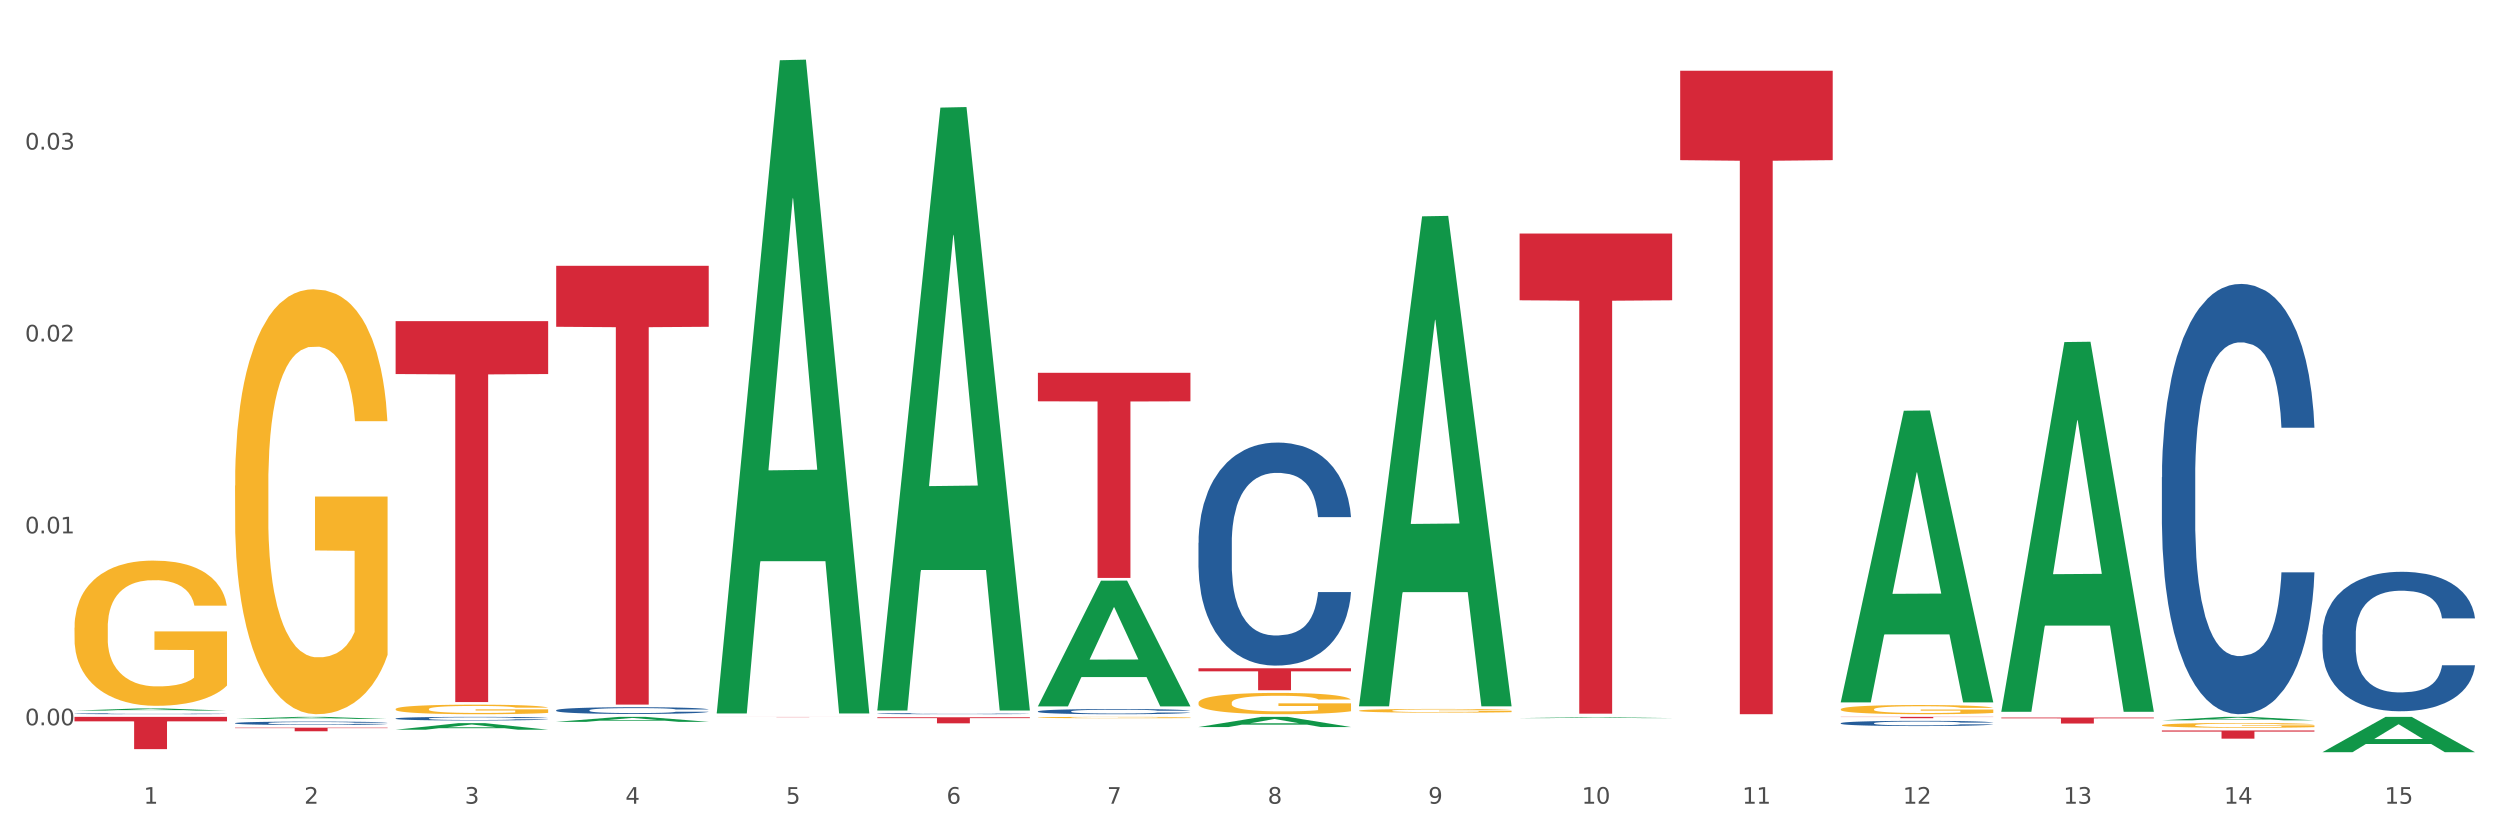 <?xml version="1.0" encoding="utf-8" standalone="no"?>
<!DOCTYPE svg PUBLIC "-//W3C//DTD SVG 1.1//EN"
  "http://www.w3.org/Graphics/SVG/1.1/DTD/svg11.dtd">
<svg xmlns:xlink="http://www.w3.org/1999/xlink" width="1080pt" height="360pt" viewBox="0 0 1080 360" xmlns="http://www.w3.org/2000/svg" version="1.1">
 <rect x="0" y="0" width="1080" height="360" fill="#333333" stroke="none"/>
 <defs>
  <style type="text/css">*{stroke-linejoin: round; stroke-linecap: butt}</style>
 </defs>
 <g id="figure_1">
  <g id="patch_1">
   <path d="M 0 360 
L 1080 360 
L 1080 0 
L 0 0 
z
" style="fill: #ffffff; stroke: #ffffff; stroke-linejoin: miter"/>
  </g>
  <g id="axes_1">
   <g id="matplotlib.axis_1">
    <g id="xtick_1">
     <g id="text_1">
      <!-- 1 -->
      <g style="fill: #4d4d4d" transform="translate(62.07 347.204) scale(0.096 -0.096)">
       <defs>
        <path id="DejaVuSans-31" d="M 794 531 
L 1825 531 
L 1825 4091 
L 703 3866 
L 703 4441 
L 1819 4666 
L 2450 4666 
L 2450 531 
L 3481 531 
L 3481 0 
L 794 0 
L 794 531 
z
" transform="scale(0.016)"/>
       </defs>
       <use xlink:href="#DejaVuSans-31"/>
      </g>
     </g>
    </g>
    <g id="xtick_2">
     <g id="text_2">
      <!-- 2 -->
      <g style="fill: #4d4d4d" transform="translate(131.436 347.204) scale(0.096 -0.096)">
       <defs>
        <path id="DejaVuSans-32" d="M 1228 531 
L 3431 531 
L 3431 0 
L 469 0 
L 469 531 
Q 828 903 1448 1529 
Q 2069 2156 2228 2338 
Q 2531 2678 2651 2914 
Q 2772 3150 2772 3378 
Q 2772 3750 2511 3984 
Q 2250 4219 1831 4219 
Q 1534 4219 1204 4116 
Q 875 4013 500 3803 
L 500 4441 
Q 881 4594 1212 4672 
Q 1544 4750 1819 4750 
Q 2544 4750 2975 4387 
Q 3406 4025 3406 3419 
Q 3406 3131 3298 2873 
Q 3191 2616 2906 2266 
Q 2828 2175 2409 1742 
Q 1991 1309 1228 531 
z
" transform="scale(0.016)"/>
       </defs>
       <use xlink:href="#DejaVuSans-32"/>
      </g>
     </g>
    </g>
    <g id="xtick_3">
     <g id="text_3">
      <!-- 3 -->
      <g style="fill: #4d4d4d" transform="translate(200.802 347.204) scale(0.096 -0.096)">
       <defs>
        <path id="DejaVuSans-33" d="M 2597 2516 
Q 3050 2419 3304 2112 
Q 3559 1806 3559 1356 
Q 3559 666 3084 287 
Q 2609 -91 1734 -91 
Q 1441 -91 1130 -33 
Q 819 25 488 141 
L 488 750 
Q 750 597 1062 519 
Q 1375 441 1716 441 
Q 2309 441 2620 675 
Q 2931 909 2931 1356 
Q 2931 1769 2642 2001 
Q 2353 2234 1838 2234 
L 1294 2234 
L 1294 2753 
L 1863 2753 
Q 2328 2753 2575 2939 
Q 2822 3125 2822 3475 
Q 2822 3834 2567 4026 
Q 2313 4219 1838 4219 
Q 1578 4219 1281 4162 
Q 984 4106 628 3988 
L 628 4550 
Q 988 4650 1302 4700 
Q 1616 4750 1894 4750 
Q 2613 4750 3031 4423 
Q 3450 4097 3450 3541 
Q 3450 3153 3228 2886 
Q 3006 2619 2597 2516 
z
" transform="scale(0.016)"/>
       </defs>
       <use xlink:href="#DejaVuSans-33"/>
      </g>
     </g>
    </g>
    <g id="xtick_4">
     <g id="text_4">
      <!-- 4 -->
      <g style="fill: #4d4d4d" transform="translate(270.169 347.204) scale(0.096 -0.096)">
       <defs>
        <path id="DejaVuSans-34" d="M 2419 4116 
L 825 1625 
L 2419 1625 
L 2419 4116 
z
M 2253 4666 
L 3047 4666 
L 3047 1625 
L 3713 1625 
L 3713 1100 
L 3047 1100 
L 3047 0 
L 2419 0 
L 2419 1100 
L 313 1100 
L 313 1709 
L 2253 4666 
z
" transform="scale(0.016)"/>
       </defs>
       <use xlink:href="#DejaVuSans-34"/>
      </g>
     </g>
    </g>
    <g id="xtick_5">
     <g id="text_5">
      <!-- 5 -->
      <g style="fill: #4d4d4d" transform="translate(339.535 347.204) scale(0.096 -0.096)">
       <defs>
        <path id="DejaVuSans-35" d="M 691 4666 
L 3169 4666 
L 3169 4134 
L 1269 4134 
L 1269 2991 
Q 1406 3038 1543 3061 
Q 1681 3084 1819 3084 
Q 2600 3084 3056 2656 
Q 3513 2228 3513 1497 
Q 3513 744 3044 326 
Q 2575 -91 1722 -91 
Q 1428 -91 1123 -41 
Q 819 9 494 109 
L 494 744 
Q 775 591 1075 516 
Q 1375 441 1709 441 
Q 2250 441 2565 725 
Q 2881 1009 2881 1497 
Q 2881 1984 2565 2268 
Q 2250 2553 1709 2553 
Q 1456 2553 1204 2497 
Q 953 2441 691 2322 
L 691 4666 
z
" transform="scale(0.016)"/>
       </defs>
       <use xlink:href="#DejaVuSans-35"/>
      </g>
     </g>
    </g>
    <g id="xtick_6">
     <g id="text_6">
      <!-- 6 -->
      <g style="fill: #4d4d4d" transform="translate(408.901 347.204) scale(0.096 -0.096)">
       <defs>
        <path id="DejaVuSans-36" d="M 2113 2584 
Q 1688 2584 1439 2293 
Q 1191 2003 1191 1497 
Q 1191 994 1439 701 
Q 1688 409 2113 409 
Q 2538 409 2786 701 
Q 3034 994 3034 1497 
Q 3034 2003 2786 2293 
Q 2538 2584 2113 2584 
z
M 3366 4563 
L 3366 3988 
Q 3128 4100 2886 4159 
Q 2644 4219 2406 4219 
Q 1781 4219 1451 3797 
Q 1122 3375 1075 2522 
Q 1259 2794 1537 2939 
Q 1816 3084 2150 3084 
Q 2853 3084 3261 2657 
Q 3669 2231 3669 1497 
Q 3669 778 3244 343 
Q 2819 -91 2113 -91 
Q 1303 -91 875 529 
Q 447 1150 447 2328 
Q 447 3434 972 4092 
Q 1497 4750 2381 4750 
Q 2619 4750 2861 4703 
Q 3103 4656 3366 4563 
z
" transform="scale(0.016)"/>
       </defs>
       <use xlink:href="#DejaVuSans-36"/>
      </g>
     </g>
    </g>
    <g id="xtick_7">
     <g id="text_7">
      <!-- 7 -->
      <g style="fill: #4d4d4d" transform="translate(478.267 347.204) scale(0.096 -0.096)">
       <defs>
        <path id="DejaVuSans-37" d="M 525 4666 
L 3525 4666 
L 3525 4397 
L 1831 0 
L 1172 0 
L 2766 4134 
L 525 4134 
L 525 4666 
z
" transform="scale(0.016)"/>
       </defs>
       <use xlink:href="#DejaVuSans-37"/>
      </g>
     </g>
    </g>
    <g id="xtick_8">
     <g id="text_8">
      <!-- 8 -->
      <g style="fill: #4d4d4d" transform="translate(547.634 347.204) scale(0.096 -0.096)">
       <defs>
        <path id="DejaVuSans-38" d="M 2034 2216 
Q 1584 2216 1326 1975 
Q 1069 1734 1069 1313 
Q 1069 891 1326 650 
Q 1584 409 2034 409 
Q 2484 409 2743 651 
Q 3003 894 3003 1313 
Q 3003 1734 2745 1975 
Q 2488 2216 2034 2216 
z
M 1403 2484 
Q 997 2584 770 2862 
Q 544 3141 544 3541 
Q 544 4100 942 4425 
Q 1341 4750 2034 4750 
Q 2731 4750 3128 4425 
Q 3525 4100 3525 3541 
Q 3525 3141 3298 2862 
Q 3072 2584 2669 2484 
Q 3125 2378 3379 2068 
Q 3634 1759 3634 1313 
Q 3634 634 3220 271 
Q 2806 -91 2034 -91 
Q 1263 -91 848 271 
Q 434 634 434 1313 
Q 434 1759 690 2068 
Q 947 2378 1403 2484 
z
M 1172 3481 
Q 1172 3119 1398 2916 
Q 1625 2713 2034 2713 
Q 2441 2713 2670 2916 
Q 2900 3119 2900 3481 
Q 2900 3844 2670 4047 
Q 2441 4250 2034 4250 
Q 1625 4250 1398 4047 
Q 1172 3844 1172 3481 
z
" transform="scale(0.016)"/>
       </defs>
       <use xlink:href="#DejaVuSans-38"/>
      </g>
     </g>
    </g>
    <g id="xtick_9">
     <g id="text_9">
      <!-- 9 -->
      <g style="fill: #4d4d4d" transform="translate(617 347.204) scale(0.096 -0.096)">
       <defs>
        <path id="DejaVuSans-39" d="M 703 97 
L 703 672 
Q 941 559 1184 500 
Q 1428 441 1663 441 
Q 2288 441 2617 861 
Q 2947 1281 2994 2138 
Q 2813 1869 2534 1725 
Q 2256 1581 1919 1581 
Q 1219 1581 811 2004 
Q 403 2428 403 3163 
Q 403 3881 828 4315 
Q 1253 4750 1959 4750 
Q 2769 4750 3195 4129 
Q 3622 3509 3622 2328 
Q 3622 1225 3098 567 
Q 2575 -91 1691 -91 
Q 1453 -91 1209 -44 
Q 966 3 703 97 
z
M 1959 2075 
Q 2384 2075 2632 2365 
Q 2881 2656 2881 3163 
Q 2881 3666 2632 3958 
Q 2384 4250 1959 4250 
Q 1534 4250 1286 3958 
Q 1038 3666 1038 3163 
Q 1038 2656 1286 2365 
Q 1534 2075 1959 2075 
z
" transform="scale(0.016)"/>
       </defs>
       <use xlink:href="#DejaVuSans-39"/>
      </g>
     </g>
    </g>
    <g id="xtick_10">
     <g id="text_10">
      <!-- 10 -->
      <g style="fill: #4d4d4d" transform="translate(683.312 347.204) scale(0.096 -0.096)">
       <defs>
        <path id="DejaVuSans-30" d="M 2034 4250 
Q 1547 4250 1301 3770 
Q 1056 3291 1056 2328 
Q 1056 1369 1301 889 
Q 1547 409 2034 409 
Q 2525 409 2770 889 
Q 3016 1369 3016 2328 
Q 3016 3291 2770 3770 
Q 2525 4250 2034 4250 
z
M 2034 4750 
Q 2819 4750 3233 4129 
Q 3647 3509 3647 2328 
Q 3647 1150 3233 529 
Q 2819 -91 2034 -91 
Q 1250 -91 836 529 
Q 422 1150 422 2328 
Q 422 3509 836 4129 
Q 1250 4750 2034 4750 
z
" transform="scale(0.016)"/>
       </defs>
       <use xlink:href="#DejaVuSans-31"/>
       <use xlink:href="#DejaVuSans-30" transform="translate(63.623 0)"/>
      </g>
     </g>
    </g>
    <g id="xtick_11">
     <g id="text_11">
      <!-- 11 -->
      <g style="fill: #4d4d4d" transform="translate(752.678 347.204) scale(0.096 -0.096)">
       <use xlink:href="#DejaVuSans-31"/>
       <use xlink:href="#DejaVuSans-31" transform="translate(63.623 0)"/>
      </g>
     </g>
    </g>
    <g id="xtick_12">
     <g id="text_12">
      <!-- 12 -->
      <g style="fill: #4d4d4d" transform="translate(822.044 347.204) scale(0.096 -0.096)">
       <use xlink:href="#DejaVuSans-31"/>
       <use xlink:href="#DejaVuSans-32" transform="translate(63.623 0)"/>
      </g>
     </g>
    </g>
    <g id="xtick_13">
     <g id="text_13">
      <!-- 13 -->
      <g style="fill: #4d4d4d" transform="translate(891.411 347.204) scale(0.096 -0.096)">
       <use xlink:href="#DejaVuSans-31"/>
       <use xlink:href="#DejaVuSans-33" transform="translate(63.623 0)"/>
      </g>
     </g>
    </g>
    <g id="xtick_14">
     <g id="text_14">
      <!-- 14 -->
      <g style="fill: #4d4d4d" transform="translate(960.777 347.204) scale(0.096 -0.096)">
       <use xlink:href="#DejaVuSans-31"/>
       <use xlink:href="#DejaVuSans-34" transform="translate(63.623 0)"/>
      </g>
     </g>
    </g>
    <g id="xtick_15">
     <g id="text_15">
      <!-- 15 -->
      <g style="fill: #4d4d4d" transform="translate(1030.143 347.204) scale(0.096 -0.096)">
       <use xlink:href="#DejaVuSans-31"/>
       <use xlink:href="#DejaVuSans-35" transform="translate(63.623 0)"/>
      </g>
     </g>
    </g>
    <g id="xtick_16"/>
    <g id="xtick_17"/>
    <g id="xtick_18"/>
    <g id="xtick_19"/>
    <g id="xtick_20"/>
    <g id="xtick_21"/>
    <g id="xtick_22"/>
    <g id="xtick_23"/>
    <g id="xtick_24"/>
    <g id="xtick_25"/>
    <g id="xtick_26"/>
    <g id="xtick_27"/>
    <g id="xtick_28"/>
    <g id="xtick_29"/>
   </g>
   <g id="matplotlib.axis_2">
    <g id="ytick_1">
     <g id="text_16">
      <!-- 0.00 -->
      <g style="fill: #4d4d4d" transform="translate(10.8 313.328) scale(0.096 -0.096)">
       <defs>
        <path id="DejaVuSans-2e" d="M 684 794 
L 1344 794 
L 1344 0 
L 684 0 
L 684 794 
z
" transform="scale(0.016)"/>
       </defs>
       <use xlink:href="#DejaVuSans-30"/>
       <use xlink:href="#DejaVuSans-2e" transform="translate(63.623 0)"/>
       <use xlink:href="#DejaVuSans-30" transform="translate(95.41 0)"/>
       <use xlink:href="#DejaVuSans-30" transform="translate(159.033 0)"/>
      </g>
     </g>
    </g>
    <g id="ytick_2">
     <g id="text_17">
      <!-- 0.01 -->
      <g style="fill: #4d4d4d" transform="translate(10.8 230.423) scale(0.096 -0.096)">
       <use xlink:href="#DejaVuSans-30"/>
       <use xlink:href="#DejaVuSans-2e" transform="translate(63.623 0)"/>
       <use xlink:href="#DejaVuSans-30" transform="translate(95.41 0)"/>
       <use xlink:href="#DejaVuSans-31" transform="translate(159.033 0)"/>
      </g>
     </g>
    </g>
    <g id="ytick_3">
     <g id="text_18">
      <!-- 0.02 -->
      <g style="fill: #4d4d4d" transform="translate(10.8 147.518) scale(0.096 -0.096)">
       <use xlink:href="#DejaVuSans-30"/>
       <use xlink:href="#DejaVuSans-2e" transform="translate(63.623 0)"/>
       <use xlink:href="#DejaVuSans-30" transform="translate(95.41 0)"/>
       <use xlink:href="#DejaVuSans-32" transform="translate(159.033 0)"/>
      </g>
     </g>
    </g>
    <g id="ytick_4">
     <g id="text_19">
      <!-- 0.03 -->
      <g style="fill: #4d4d4d" transform="translate(10.8 64.613) scale(0.096 -0.096)">
       <use xlink:href="#DejaVuSans-30"/>
       <use xlink:href="#DejaVuSans-2e" transform="translate(63.623 0)"/>
       <use xlink:href="#DejaVuSans-30" transform="translate(95.41 0)"/>
       <use xlink:href="#DejaVuSans-33" transform="translate(159.033 0)"/>
      </g>
     </g>
    </g>
    <g id="ytick_5"/>
    <g id="ytick_6"/>
    <g id="ytick_7"/>
    <g id="ytick_8"/>
   </g>
   <g id="PolyCollection_1">
    <path d="M 32.175 306.988 
L 32.243 306.987 
L 59.417 306.056 
L 70.695 306.055 
L 98.073 306.99 
L 85.029 306.99 
L 79.119 306.772 
L 51.061 306.772 
L 50.857 306.776 
L 45.151 306.99 
L 32.175 306.99 
L 32.175 306.988 
L 54.594 306.643 
L 75.586 306.642 
L 65.192 306.255 
L 65.056 306.253 
L 64.92 306.256 
L 54.526 306.642 
L 54.594 306.643 
L 32.175 306.988 
z
" clip-path="url(#p306d5a3568)" style="fill: #109648"/>
    <path d="M 448.372 309.96 
L 448.45 309.959 
L 448.45 309.939 
L 448.606 309.922 
L 449.384 309.881 
L 450.551 309.847 
L 451.407 309.828 
L 452.262 309.813 
L 453.274 309.798 
L 454.519 309.783 
L 456.775 309.76 
L 458.175 309.749 
L 459.887 309.737 
L 462.999 309.719 
L 465.255 309.709 
L 467.589 309.701 
L 471.402 309.691 
L 473.891 309.686 
L 476.536 309.683 
L 479.726 309.681 
L 482.138 309.68 
L 487.429 309.682 
L 491.941 309.687 
L 494.12 309.691 
L 496.92 309.697 
L 498.399 309.702 
L 500.811 309.711 
L 503.3 309.722 
L 505.012 309.732 
L 507.579 309.751 
L 509.524 309.77 
L 511.314 309.793 
L 512.247 309.809 
L 512.948 309.824 
L 513.57 309.841 
L 514.192 309.868 
L 500.188 309.868 
L 499.644 309.849 
L 498.788 309.831 
L 497.543 309.813 
L 496.454 309.802 
L 494.586 309.788 
L 492.875 309.779 
L 491.085 309.773 
L 488.907 309.767 
L 487.195 309.764 
L 484.783 309.762 
L 480.038 309.763 
L 476.848 309.767 
L 474.669 309.773 
L 473.269 309.777 
L 472.024 309.783 
L 470.624 309.791 
L 468.99 309.802 
L 467.823 309.813 
L 466.656 309.826 
L 465.722 309.839 
L 464.866 309.855 
L 464.166 309.871 
L 463.621 309.888 
L 463.155 309.909 
L 462.766 309.944 
L 462.766 310.02 
L 462.921 310.037 
L 463.31 310.06 
L 463.777 310.077 
L 464.555 310.097 
L 465.255 310.111 
L 466.578 310.131 
L 468.056 310.147 
L 469.223 310.158 
L 470.39 310.167 
L 472.413 310.179 
L 474.669 310.189 
L 476.614 310.195 
L 479.26 310.2 
L 481.049 310.203 
L 482.605 310.204 
L 486.417 310.204 
L 489.14 310.202 
L 492.175 310.198 
L 494.509 310.193 
L 496.454 310.187 
L 498.632 310.177 
L 500.033 310.168 
L 500.033 310.053 
L 482.916 310.052 
L 482.916 309.975 
L 514.27 309.975 
L 514.27 310.2 
L 512.948 310.212 
L 511.469 310.223 
L 509.913 310.232 
L 507.579 310.244 
L 504.778 310.255 
L 502.289 310.262 
L 499.644 310.269 
L 496.531 310.275 
L 492.486 310.281 
L 489.996 310.283 
L 486.884 310.284 
L 483.227 310.285 
L 480.038 310.284 
L 476.925 310.281 
L 473.658 310.276 
L 470.468 310.269 
L 468.056 310.262 
L 465.644 310.253 
L 463.077 310.241 
L 461.054 310.23 
L 459.498 310.22 
L 457.786 310.208 
L 455.919 310.191 
L 454.519 310.176 
L 453.274 310.161 
L 451.951 310.141 
L 451.018 310.124 
L 450.084 310.102 
L 449.539 310.086 
L 448.917 310.061 
L 448.45 310.027 
L 448.372 309.96 
z
" clip-path="url(#p306d5a3568)" style="fill: #f7b32b"/>
    <path d="M 517.739 303.59 
L 517.816 303.582 
L 517.816 303.279 
L 517.972 303.019 
L 518.75 302.388 
L 519.917 301.866 
L 520.773 301.589 
L 521.629 301.362 
L 522.64 301.134 
L 523.885 300.899 
L 526.141 300.554 
L 527.542 300.377 
L 529.253 300.192 
L 532.365 299.923 
L 534.621 299.772 
L 536.956 299.646 
L 540.768 299.494 
L 543.257 299.427 
L 545.903 299.376 
L 549.093 299.343 
L 551.504 299.334 
L 556.795 299.36 
L 561.307 299.435 
L 563.486 299.494 
L 566.287 299.595 
L 567.765 299.662 
L 570.177 299.797 
L 572.666 299.974 
L 574.378 300.125 
L 576.946 300.411 
L 578.891 300.697 
L 580.68 301.05 
L 581.614 301.294 
L 582.314 301.521 
L 582.936 301.782 
L 583.559 302.194 
L 569.554 302.194 
L 569.01 301.9 
L 568.154 301.622 
L 566.909 301.353 
L 565.82 301.185 
L 563.953 300.975 
L 562.241 300.84 
L 560.452 300.739 
L 558.273 300.655 
L 556.562 300.613 
L 554.15 300.579 
L 549.404 300.588 
L 546.214 300.655 
L 544.035 300.739 
L 542.635 300.815 
L 541.39 300.899 
L 539.99 301.017 
L 538.356 301.193 
L 537.189 301.353 
L 536.022 301.555 
L 535.088 301.757 
L 534.232 301.992 
L 533.532 302.245 
L 532.988 302.505 
L 532.521 302.825 
L 532.132 303.355 
L 532.132 304.507 
L 532.287 304.768 
L 532.676 305.113 
L 533.143 305.374 
L 533.921 305.685 
L 534.621 305.895 
L 535.944 306.198 
L 537.422 306.45 
L 538.589 306.61 
L 539.756 306.745 
L 541.779 306.93 
L 544.035 307.081 
L 545.981 307.174 
L 548.626 307.258 
L 550.415 307.291 
L 551.971 307.308 
L 555.784 307.308 
L 558.507 307.283 
L 561.541 307.224 
L 563.875 307.148 
L 565.82 307.056 
L 567.998 306.904 
L 569.399 306.761 
L 569.399 305.004 
L 552.282 304.995 
L 552.282 303.826 
L 583.636 303.826 
L 583.636 307.258 
L 582.314 307.434 
L 580.836 307.594 
L 579.28 307.737 
L 576.946 307.914 
L 574.145 308.082 
L 571.655 308.2 
L 569.01 308.301 
L 565.898 308.393 
L 561.852 308.477 
L 559.362 308.511 
L 556.25 308.536 
L 552.594 308.545 
L 549.404 308.528 
L 546.292 308.486 
L 543.024 308.41 
L 539.834 308.301 
L 537.422 308.191 
L 535.01 308.057 
L 532.443 307.88 
L 530.42 307.712 
L 528.864 307.561 
L 527.153 307.367 
L 525.285 307.115 
L 523.885 306.888 
L 522.64 306.652 
L 521.317 306.349 
L 520.384 306.089 
L 519.45 305.761 
L 518.906 305.517 
L 518.283 305.138 
L 517.816 304.608 
L 517.739 303.59 
z
" clip-path="url(#p306d5a3568)" style="fill: #f7b32b"/>
    <path d="M 795.203 306.406 
L 795.281 306.402 
L 795.281 306.272 
L 795.437 306.159 
L 796.215 305.887 
L 797.382 305.662 
L 798.238 305.542 
L 799.094 305.444 
L 800.105 305.346 
L 801.35 305.244 
L 803.606 305.095 
L 805.006 305.019 
L 806.718 304.939 
L 809.83 304.823 
L 812.086 304.758 
L 814.42 304.703 
L 818.233 304.638 
L 820.722 304.609 
L 823.368 304.587 
L 826.557 304.573 
L 828.969 304.569 
L 834.26 304.58 
L 838.772 304.613 
L 840.951 304.638 
L 843.752 304.681 
L 845.23 304.711 
L 847.642 304.769 
L 850.131 304.845 
L 851.843 304.91 
L 854.41 305.034 
L 856.355 305.157 
L 858.145 305.31 
L 859.078 305.415 
L 859.779 305.513 
L 860.401 305.625 
L 861.024 305.803 
L 847.019 305.803 
L 846.475 305.676 
L 845.619 305.557 
L 844.374 305.44 
L 843.285 305.368 
L 841.418 305.277 
L 839.706 305.219 
L 837.916 305.175 
L 835.738 305.139 
L 834.026 305.121 
L 831.615 305.106 
L 826.869 305.11 
L 823.679 305.139 
L 821.5 305.175 
L 820.1 305.208 
L 818.855 305.244 
L 817.455 305.295 
L 815.821 305.371 
L 814.654 305.44 
L 813.487 305.527 
L 812.553 305.615 
L 811.697 305.716 
L 810.997 305.825 
L 810.453 305.938 
L 809.986 306.076 
L 809.597 306.304 
L 809.597 306.802 
L 809.752 306.914 
L 810.141 307.063 
L 810.608 307.176 
L 811.386 307.31 
L 812.086 307.401 
L 813.409 307.532 
L 814.887 307.641 
L 816.054 307.71 
L 817.221 307.768 
L 819.244 307.848 
L 821.5 307.913 
L 823.445 307.953 
L 826.091 307.989 
L 827.88 308.004 
L 829.436 308.011 
L 833.248 308.011 
L 835.971 308 
L 839.006 307.975 
L 841.34 307.942 
L 843.285 307.902 
L 845.463 307.837 
L 846.864 307.775 
L 846.864 307.016 
L 829.747 307.012 
L 829.747 306.508 
L 861.101 306.508 
L 861.101 307.989 
L 859.779 308.065 
L 858.3 308.134 
L 856.744 308.196 
L 854.41 308.272 
L 851.61 308.345 
L 849.12 308.396 
L 846.475 308.439 
L 843.363 308.479 
L 839.317 308.516 
L 836.827 308.53 
L 833.715 308.541 
L 830.059 308.545 
L 826.869 308.537 
L 823.757 308.519 
L 820.489 308.487 
L 817.299 308.439 
L 814.887 308.392 
L 812.475 308.334 
L 809.908 308.258 
L 807.885 308.185 
L 806.329 308.12 
L 804.617 308.036 
L 802.75 307.927 
L 801.35 307.829 
L 800.105 307.728 
L 798.782 307.597 
L 797.849 307.484 
L 796.915 307.343 
L 796.37 307.238 
L 795.748 307.074 
L 795.281 306.845 
L 795.203 306.406 
z
" clip-path="url(#p306d5a3568)" style="fill: #f7b32b"/>
    <path d="M 933.936 313.29 
L 934.014 313.288 
L 934.014 313.22 
L 934.169 313.161 
L 934.947 313.018 
L 936.114 312.9 
L 936.97 312.837 
L 937.826 312.785 
L 938.837 312.734 
L 940.082 312.68 
L 942.338 312.602 
L 943.739 312.562 
L 945.45 312.52 
L 948.563 312.459 
L 950.819 312.425 
L 953.153 312.396 
L 956.965 312.362 
L 959.455 312.347 
L 962.1 312.335 
L 965.29 312.328 
L 967.702 312.326 
L 972.992 312.332 
L 977.505 312.349 
L 979.683 312.362 
L 982.484 312.385 
L 983.962 312.4 
L 986.374 312.431 
L 988.864 312.471 
L 990.575 312.505 
L 993.143 312.57 
L 995.088 312.635 
L 996.877 312.715 
L 997.811 312.77 
L 998.511 312.821 
L 999.134 312.881 
L 999.756 312.974 
L 985.752 312.974 
L 985.207 312.907 
L 984.351 312.844 
L 983.106 312.783 
L 982.017 312.745 
L 980.15 312.698 
L 978.438 312.667 
L 976.649 312.644 
L 974.47 312.625 
L 972.759 312.616 
L 970.347 312.608 
L 965.601 312.61 
L 962.411 312.625 
L 960.233 312.644 
L 958.832 312.661 
L 957.588 312.68 
L 956.187 312.707 
L 954.553 312.747 
L 953.386 312.783 
L 952.219 312.829 
L 951.286 312.875 
L 950.43 312.928 
L 949.73 312.985 
L 949.185 313.044 
L 948.718 313.117 
L 948.329 313.237 
L 948.329 313.498 
L 948.485 313.557 
L 948.874 313.635 
L 949.341 313.694 
L 950.119 313.765 
L 950.819 313.812 
L 952.141 313.881 
L 953.62 313.938 
L 954.787 313.974 
L 955.954 314.005 
L 957.977 314.047 
L 960.233 314.081 
L 962.178 314.102 
L 964.823 314.121 
L 966.613 314.129 
L 968.169 314.133 
L 971.981 314.133 
L 974.704 314.127 
L 977.738 314.114 
L 980.072 314.096 
L 982.017 314.075 
L 984.196 314.041 
L 985.596 314.009 
L 985.596 313.61 
L 968.48 313.609 
L 968.48 313.344 
L 999.834 313.344 
L 999.834 314.121 
L 998.511 314.161 
L 997.033 314.197 
L 995.477 314.23 
L 993.143 314.27 
L 990.342 314.308 
L 987.852 314.335 
L 985.207 314.357 
L 982.095 314.378 
L 978.049 314.397 
L 975.56 314.405 
L 972.448 314.411 
L 968.791 314.413 
L 965.601 314.409 
L 962.489 314.399 
L 959.221 314.382 
L 956.032 314.357 
L 953.62 314.333 
L 951.208 314.302 
L 948.64 314.262 
L 946.618 314.224 
L 945.061 314.19 
L 943.35 314.146 
L 941.483 314.089 
L 940.082 314.037 
L 938.837 313.984 
L 937.515 313.915 
L 936.581 313.856 
L 935.648 313.782 
L 935.103 313.727 
L 934.48 313.641 
L 934.014 313.521 
L 933.936 313.29 
z
" clip-path="url(#p306d5a3568)" style="fill: #f7b32b"/>
    <path d="M 933.936 315.548 
L 999.834 315.548 
L 999.834 316.043 
L 973.912 316.046 
L 973.912 319.107 
L 959.702 319.107 
L 959.702 316.046 
L 933.936 316.043 
L 933.936 315.552 
L 933.936 315.548 
z
" clip-path="url(#p306d5a3568)" style="fill: #d62839"/>
    <path d="M 864.57 309.972 
L 930.468 309.972 
L 930.468 310.331 
L 904.546 310.334 
L 904.546 312.558 
L 890.335 312.558 
L 890.335 310.334 
L 864.57 310.331 
L 864.57 309.974 
L 864.57 309.972 
z
" clip-path="url(#p306d5a3568)" style="fill: #d62839"/>
    <path d="M 795.203 309.68 
L 861.101 309.68 
L 861.101 309.762 
L 835.179 309.762 
L 835.179 310.265 
L 820.969 310.265 
L 820.969 309.762 
L 795.203 309.762 
L 795.203 309.681 
L 795.203 309.68 
z
" clip-path="url(#p306d5a3568)" style="fill: #d62839"/>
    <path d="M 725.837 30.553 
L 791.735 30.553 
L 791.735 69.185 
L 765.813 69.446 
L 765.813 308.545 
L 751.603 308.545 
L 751.603 69.446 
L 725.837 69.185 
L 725.837 30.814 
L 725.837 30.553 
z
" clip-path="url(#p306d5a3568)" style="fill: #d62839"/>
    <path d="M 656.471 100.899 
L 722.369 100.899 
L 722.369 129.722 
L 696.447 129.916 
L 696.447 308.302 
L 682.237 308.302 
L 682.237 129.916 
L 656.471 129.722 
L 656.471 101.094 
L 656.471 100.899 
z
" clip-path="url(#p306d5a3568)" style="fill: #d62839"/>
    <path d="M 517.739 288.684 
L 583.636 288.684 
L 583.636 290.007 
L 557.715 290.016 
L 557.715 298.199 
L 543.504 298.199 
L 543.504 290.016 
L 517.739 290.007 
L 517.739 288.693 
L 517.739 288.684 
z
" clip-path="url(#p306d5a3568)" style="fill: #d62839"/>
    <path d="M 448.372 161.044 
L 514.27 161.044 
L 514.27 173.361 
L 488.348 173.444 
L 488.348 249.673 
L 474.138 249.673 
L 474.138 173.444 
L 448.372 173.361 
L 448.372 161.127 
L 448.372 161.044 
z
" clip-path="url(#p306d5a3568)" style="fill: #d62839"/>
    <path d="M 379.006 309.863 
L 444.904 309.863 
L 444.904 310.227 
L 418.982 310.23 
L 418.982 312.487 
L 404.772 312.487 
L 404.772 310.23 
L 379.006 310.227 
L 379.006 309.865 
L 379.006 309.863 
z
" clip-path="url(#p306d5a3568)" style="fill: #d62839"/>
    <path d="M 309.64 309.722 
L 375.538 309.722 
L 375.538 309.735 
L 349.616 309.735 
L 349.616 309.811 
L 335.406 309.811 
L 335.406 309.735 
L 309.64 309.735 
L 309.64 309.722 
L 309.64 309.722 
z
" clip-path="url(#p306d5a3568)" style="fill: #d62839"/>
    <path d="M 170.907 306.324 
L 170.985 306.321 
L 170.985 306.185 
L 171.141 306.068 
L 171.919 305.785 
L 173.086 305.552 
L 173.942 305.427 
L 174.798 305.325 
L 175.809 305.224 
L 177.054 305.118 
L 179.31 304.964 
L 180.71 304.884 
L 182.422 304.802 
L 185.534 304.681 
L 187.79 304.613 
L 190.124 304.556 
L 193.937 304.489 
L 196.426 304.458 
L 199.072 304.436 
L 202.261 304.421 
L 204.673 304.417 
L 209.964 304.428 
L 214.476 304.462 
L 216.655 304.489 
L 219.456 304.534 
L 220.934 304.564 
L 223.346 304.624 
L 225.835 304.704 
L 227.547 304.771 
L 230.114 304.9 
L 232.059 305.028 
L 233.849 305.186 
L 234.783 305.295 
L 235.483 305.397 
L 236.105 305.514 
L 236.728 305.699 
L 222.723 305.699 
L 222.179 305.567 
L 221.323 305.442 
L 220.078 305.322 
L 218.989 305.246 
L 217.122 305.152 
L 215.41 305.092 
L 213.62 305.047 
L 211.442 305.009 
L 209.73 304.99 
L 207.319 304.975 
L 202.573 304.979 
L 199.383 305.009 
L 197.204 305.047 
L 195.804 305.08 
L 194.559 305.118 
L 193.159 305.171 
L 191.525 305.25 
L 190.358 305.322 
L 189.191 305.412 
L 188.257 305.503 
L 187.401 305.608 
L 186.701 305.721 
L 186.157 305.838 
L 185.69 305.981 
L 185.301 306.219 
L 185.301 306.735 
L 185.456 306.852 
L 185.845 307.007 
L 186.312 307.124 
L 187.09 307.263 
L 187.79 307.357 
L 189.113 307.493 
L 190.591 307.606 
L 191.758 307.678 
L 192.925 307.738 
L 194.948 307.821 
L 197.204 307.889 
L 199.149 307.93 
L 201.795 307.968 
L 203.584 307.983 
L 205.14 307.991 
L 208.952 307.991 
L 211.675 307.979 
L 214.71 307.953 
L 217.044 307.919 
L 218.989 307.877 
L 221.167 307.81 
L 222.568 307.745 
L 222.568 306.958 
L 205.451 306.954 
L 205.451 306.43 
L 236.805 306.43 
L 236.805 307.968 
L 235.483 308.047 
L 234.004 308.119 
L 232.448 308.183 
L 230.114 308.262 
L 227.314 308.337 
L 224.824 308.39 
L 222.179 308.435 
L 219.067 308.477 
L 215.021 308.514 
L 212.531 308.53 
L 209.419 308.541 
L 205.763 308.545 
L 202.573 308.537 
L 199.461 308.518 
L 196.193 308.484 
L 193.003 308.435 
L 190.591 308.386 
L 188.179 308.326 
L 185.612 308.247 
L 183.589 308.171 
L 182.033 308.104 
L 180.321 308.017 
L 178.454 307.904 
L 177.054 307.802 
L 175.809 307.696 
L 174.486 307.561 
L 173.553 307.444 
L 172.619 307.297 
L 172.074 307.188 
L 171.452 307.018 
L 170.985 306.78 
L 170.907 306.324 
z
" clip-path="url(#p306d5a3568)" style="fill: #f7b32b"/>
    <path d="M 240.274 114.829 
L 306.172 114.829 
L 306.172 141.17 
L 280.25 141.348 
L 280.25 304.376 
L 266.039 304.376 
L 266.039 141.348 
L 240.274 141.17 
L 240.274 115.007 
L 240.274 114.829 
z
" clip-path="url(#p306d5a3568)" style="fill: #d62839"/>
    <path d="M 101.541 314.342 
L 167.439 314.342 
L 167.439 314.557 
L 141.517 314.559 
L 141.517 315.895 
L 127.307 315.895 
L 127.307 314.559 
L 101.541 314.557 
L 101.541 314.343 
L 101.541 314.342 
z
" clip-path="url(#p306d5a3568)" style="fill: #d62839"/>
    <path d="M 32.175 309.68 
L 98.073 309.68 
L 98.073 311.617 
L 72.151 311.63 
L 72.151 323.618 
L 57.941 323.618 
L 57.941 311.63 
L 32.175 311.617 
L 32.175 309.693 
L 32.175 309.68 
z
" clip-path="url(#p306d5a3568)" style="fill: #d62839"/>
    <path d="M 32.175 271.168 
L 32.253 271.111 
L 32.253 269.048 
L 32.408 267.272 
L 33.186 262.974 
L 34.353 259.421 
L 35.209 257.53 
L 36.065 255.983 
L 37.076 254.436 
L 38.321 252.831 
L 40.578 250.482 
L 41.978 249.278 
L 43.69 248.018 
L 46.802 246.184 
L 49.058 245.152 
L 51.392 244.293 
L 55.204 243.261 
L 57.694 242.803 
L 60.339 242.459 
L 63.529 242.23 
L 65.941 242.173 
L 71.231 242.345 
L 75.744 242.86 
L 77.922 243.261 
L 80.723 243.949 
L 82.201 244.408 
L 84.613 245.324 
L 87.103 246.528 
L 88.815 247.559 
L 91.382 249.508 
L 93.327 251.456 
L 95.116 253.863 
L 96.05 255.524 
L 96.75 257.072 
L 97.373 258.848 
L 97.995 261.656 
L 83.991 261.656 
L 83.446 259.65 
L 82.59 257.759 
L 81.346 255.925 
L 80.256 254.779 
L 78.389 253.347 
L 76.677 252.43 
L 74.888 251.742 
L 72.71 251.169 
L 70.998 250.883 
L 68.586 250.654 
L 63.84 250.711 
L 60.65 251.169 
L 58.472 251.742 
L 57.071 252.258 
L 55.827 252.831 
L 54.426 253.633 
L 52.792 254.837 
L 51.625 255.925 
L 50.458 257.301 
L 49.525 258.676 
L 48.669 260.281 
L 47.969 262 
L 47.424 263.776 
L 46.957 265.954 
L 46.568 269.564 
L 46.568 277.414 
L 46.724 279.191 
L 47.113 281.54 
L 47.58 283.316 
L 48.358 285.437 
L 49.058 286.869 
L 50.381 288.932 
L 51.859 290.651 
L 53.026 291.74 
L 54.193 292.657 
L 56.216 293.918 
L 58.472 294.949 
L 60.417 295.579 
L 63.062 296.152 
L 64.852 296.382 
L 66.408 296.496 
L 70.22 296.496 
L 72.943 296.324 
L 75.977 295.923 
L 78.311 295.407 
L 80.256 294.777 
L 82.435 293.746 
L 83.835 292.771 
L 83.835 280.795 
L 66.719 280.738 
L 66.719 272.773 
L 98.073 272.773 
L 98.073 296.152 
L 96.75 297.356 
L 95.272 298.444 
L 93.716 299.419 
L 91.382 300.622 
L 88.581 301.768 
L 86.091 302.57 
L 83.446 303.258 
L 80.334 303.888 
L 76.288 304.461 
L 73.799 304.691 
L 70.687 304.862 
L 67.03 304.92 
L 63.84 304.805 
L 60.728 304.519 
L 57.461 304.003 
L 54.271 303.258 
L 51.859 302.513 
L 49.447 301.596 
L 46.879 300.393 
L 44.857 299.247 
L 43.301 298.215 
L 41.589 296.897 
L 39.722 295.178 
L 38.321 293.631 
L 37.076 292.027 
L 35.754 289.964 
L 34.82 288.187 
L 33.887 285.952 
L 33.342 284.291 
L 32.72 281.712 
L 32.253 278.102 
L 32.175 271.168 
z
" clip-path="url(#p306d5a3568)" style="fill: #f7b32b"/>
    <path d="M 32.175 308.314 
L 32.253 308.314 
L 32.253 308.303 
L 32.487 308.288 
L 33.343 308.262 
L 34.434 308.241 
L 36.303 308.218 
L 37.316 308.208 
L 38.64 308.197 
L 41.366 308.179 
L 44.482 308.163 
L 46.663 308.155 
L 48.299 308.149 
L 51.96 308.14 
L 54.063 308.136 
L 56.244 308.132 
L 58.114 308.13 
L 61.229 308.127 
L 63.722 308.126 
L 66.604 308.126 
L 69.019 308.126 
L 72.212 308.128 
L 76.886 308.132 
L 78.677 308.135 
L 81.092 308.14 
L 83.585 308.146 
L 85.61 308.152 
L 87.947 308.161 
L 90.361 308.172 
L 92.698 308.187 
L 94.334 308.2 
L 95.658 308.214 
L 96.827 308.231 
L 97.683 308.25 
L 98.073 308.266 
L 83.818 308.266 
L 83.429 308.252 
L 82.65 308.236 
L 81.871 308.226 
L 81.014 308.218 
L 79.69 308.208 
L 78.522 308.202 
L 76.574 308.195 
L 74.783 308.19 
L 73.303 308.187 
L 71.511 308.185 
L 67.694 308.183 
L 64.968 308.183 
L 63.255 308.184 
L 61.151 308.185 
L 59.36 308.188 
L 57.257 308.193 
L 55.621 308.198 
L 53.985 308.204 
L 53.05 308.209 
L 51.648 308.217 
L 50.714 308.224 
L 49.467 308.236 
L 48.766 308.244 
L 47.52 308.266 
L 46.975 308.282 
L 46.741 308.293 
L 46.585 308.306 
L 46.585 308.365 
L 47.053 308.392 
L 47.442 308.403 
L 48.065 308.416 
L 49.234 308.433 
L 50.947 308.45 
L 52.739 308.462 
L 54.219 308.469 
L 55.621 308.474 
L 57.023 308.478 
L 58.737 308.482 
L 60.139 308.485 
L 62.242 308.487 
L 64.734 308.488 
L 66.682 308.488 
L 70.654 308.486 
L 72.446 308.484 
L 74.16 308.482 
L 76.029 308.477 
L 77.509 308.473 
L 78.366 308.469 
L 79.768 308.462 
L 80.858 308.454 
L 81.793 308.446 
L 82.416 308.438 
L 83.117 308.426 
L 83.663 308.413 
L 83.818 308.407 
L 98.073 308.407 
L 97.761 308.42 
L 97.216 308.434 
L 96.126 308.452 
L 95.269 308.462 
L 93.945 308.475 
L 92.542 308.485 
L 90.595 308.497 
L 88.804 308.506 
L 86.934 308.514 
L 84.909 308.521 
L 81.248 308.53 
L 79.924 308.533 
L 77.12 308.537 
L 74.939 308.54 
L 71.745 308.543 
L 68.473 308.544 
L 65.046 308.545 
L 62.008 308.544 
L 58.659 308.542 
L 56.556 308.539 
L 54.219 308.536 
L 51.493 308.53 
L 48.922 308.524 
L 46.507 308.516 
L 44.248 308.508 
L 42.145 308.498 
L 39.419 308.481 
L 37.394 308.465 
L 35.914 308.45 
L 34.901 308.438 
L 33.889 308.421 
L 33.343 308.41 
L 32.487 308.384 
L 32.175 308.359 
L 32.175 308.314 
z
" clip-path="url(#p306d5a3568)" style="fill: #255c99"/>
    <path d="M 101.541 312.391 
L 101.619 312.39 
L 101.619 312.352 
L 101.853 312.301 
L 102.71 312.206 
L 103.8 312.134 
L 105.67 312.051 
L 106.682 312.016 
L 108.006 311.976 
L 110.733 311.913 
L 113.848 311.859 
L 116.029 311.829 
L 117.665 311.81 
L 121.326 311.776 
L 123.429 311.762 
L 125.61 311.749 
L 127.48 311.741 
L 130.595 311.732 
L 133.088 311.728 
L 135.97 311.726 
L 138.385 311.728 
L 141.578 311.733 
L 146.252 311.749 
L 148.044 311.759 
L 150.458 311.775 
L 152.951 311.797 
L 154.976 311.818 
L 157.313 311.849 
L 159.728 311.89 
L 162.064 311.941 
L 163.7 311.989 
L 165.024 312.039 
L 166.193 312.099 
L 167.05 312.166 
L 167.439 312.221 
L 153.185 312.221 
L 152.795 312.171 
L 152.016 312.117 
L 151.237 312.08 
L 150.38 312.051 
L 149.056 312.017 
L 147.888 311.995 
L 145.941 311.97 
L 144.149 311.953 
L 142.669 311.944 
L 140.877 311.936 
L 137.061 311.928 
L 134.334 311.928 
L 132.621 311.93 
L 130.518 311.937 
L 128.726 311.947 
L 126.623 311.963 
L 124.987 311.98 
L 123.351 312.003 
L 122.417 312.02 
L 121.015 312.049 
L 120.08 312.074 
L 118.834 312.116 
L 118.133 312.145 
L 116.886 312.222 
L 116.341 312.279 
L 116.107 312.318 
L 115.952 312.361 
L 115.952 312.572 
L 116.419 312.667 
L 116.808 312.707 
L 117.431 312.753 
L 118.6 312.813 
L 120.314 312.871 
L 122.105 312.913 
L 123.585 312.938 
L 124.987 312.957 
L 126.389 312.972 
L 128.103 312.986 
L 129.505 312.994 
L 131.608 313.002 
L 134.101 313.006 
L 136.048 313.006 
L 140.021 312.999 
L 141.812 312.992 
L 143.526 312.983 
L 145.395 312.968 
L 146.875 312.952 
L 147.732 312.94 
L 149.134 312.914 
L 150.225 312.887 
L 151.159 312.856 
L 151.783 312.829 
L 152.484 312.788 
L 153.029 312.742 
L 153.185 312.718 
L 167.439 312.718 
L 167.128 312.767 
L 166.582 312.814 
L 165.492 312.878 
L 164.635 312.914 
L 163.311 312.959 
L 161.909 312.997 
L 159.961 313.038 
L 158.17 313.069 
L 156.3 313.096 
L 154.275 313.121 
L 150.614 313.155 
L 149.29 313.164 
L 146.486 313.18 
L 144.305 313.19 
L 141.111 313.199 
L 137.84 313.205 
L 134.412 313.206 
L 131.374 313.203 
L 128.025 313.195 
L 125.922 313.187 
L 123.585 313.175 
L 120.859 313.156 
L 118.288 313.133 
L 115.874 313.106 
L 113.615 313.075 
L 111.512 313.04 
L 108.785 312.982 
L 106.76 312.925 
L 105.28 312.872 
L 104.267 312.828 
L 103.255 312.771 
L 102.71 312.732 
L 101.853 312.637 
L 101.541 312.549 
L 101.541 312.391 
z
" clip-path="url(#p306d5a3568)" style="fill: #255c99"/>
    <path d="M 170.907 310.386 
L 170.985 310.385 
L 170.985 310.344 
L 171.219 310.29 
L 172.076 310.19 
L 173.166 310.114 
L 175.036 310.025 
L 176.048 309.987 
L 177.373 309.946 
L 180.099 309.878 
L 183.215 309.821 
L 185.396 309.789 
L 187.031 309.769 
L 190.692 309.733 
L 192.796 309.718 
L 194.977 309.705 
L 196.846 309.696 
L 199.962 309.686 
L 202.454 309.682 
L 205.336 309.68 
L 207.751 309.682 
L 210.945 309.687 
L 215.618 309.705 
L 217.41 309.715 
L 219.825 309.732 
L 222.317 309.755 
L 224.342 309.778 
L 226.679 309.811 
L 229.094 309.854 
L 231.431 309.908 
L 233.066 309.959 
L 234.391 310.012 
L 235.559 310.076 
L 236.416 310.147 
L 236.805 310.205 
L 222.551 310.205 
L 222.161 310.152 
L 221.382 310.095 
L 220.604 310.056 
L 219.747 310.025 
L 218.422 309.989 
L 217.254 309.966 
L 215.307 309.939 
L 213.515 309.921 
L 212.035 309.911 
L 210.244 309.903 
L 206.427 309.894 
L 203.701 309.894 
L 201.987 309.897 
L 199.884 309.904 
L 198.092 309.914 
L 195.989 309.931 
L 194.353 309.95 
L 192.718 309.974 
L 191.783 309.992 
L 190.381 310.023 
L 189.446 310.049 
L 188.2 310.093 
L 187.499 310.125 
L 186.252 310.207 
L 185.707 310.267 
L 185.474 310.309 
L 185.318 310.355 
L 185.318 310.578 
L 185.785 310.679 
L 186.175 310.722 
L 186.798 310.771 
L 187.966 310.834 
L 189.68 310.895 
L 191.471 310.94 
L 192.951 310.967 
L 194.353 310.987 
L 195.755 311.003 
L 197.469 311.017 
L 198.871 311.026 
L 200.974 311.034 
L 203.467 311.039 
L 205.414 311.039 
L 209.387 311.032 
L 211.178 311.024 
L 212.892 311.014 
L 214.761 310.999 
L 216.241 310.981 
L 217.098 310.969 
L 218.5 310.941 
L 219.591 310.913 
L 220.526 310.88 
L 221.149 310.851 
L 221.85 310.808 
L 222.395 310.759 
L 222.551 310.733 
L 236.805 310.733 
L 236.494 310.785 
L 235.949 310.835 
L 234.858 310.903 
L 234.001 310.941 
L 232.677 310.989 
L 231.275 311.029 
L 229.328 311.073 
L 227.536 311.106 
L 225.667 311.135 
L 223.641 311.161 
L 219.98 311.197 
L 218.656 311.207 
L 215.852 311.224 
L 213.671 311.234 
L 210.477 311.244 
L 207.206 311.25 
L 203.779 311.251 
L 200.741 311.248 
L 197.391 311.24 
L 195.288 311.231 
L 192.951 311.218 
L 190.225 311.198 
L 187.655 311.174 
L 185.24 311.145 
L 182.981 311.112 
L 180.878 311.075 
L 178.152 311.013 
L 176.126 310.953 
L 174.646 310.897 
L 173.634 310.849 
L 172.621 310.789 
L 172.076 310.748 
L 171.219 310.647 
L 170.907 310.554 
L 170.907 310.386 
z
" clip-path="url(#p306d5a3568)" style="fill: #255c99"/>
    <path d="M 240.274 306.823 
L 240.352 306.82 
L 240.352 306.746 
L 240.585 306.644 
L 241.442 306.458 
L 242.533 306.317 
L 244.402 306.152 
L 245.415 306.082 
L 246.739 306.005 
L 249.465 305.88 
L 252.581 305.773 
L 254.762 305.715 
L 256.398 305.677 
L 260.059 305.611 
L 262.162 305.581 
L 264.343 305.557 
L 266.212 305.541 
L 269.328 305.523 
L 271.821 305.515 
L 274.703 305.512 
L 277.117 305.515 
L 280.311 305.525 
L 284.985 305.557 
L 286.776 305.576 
L 289.191 305.608 
L 291.683 305.651 
L 293.709 305.693 
L 296.045 305.755 
L 298.46 305.834 
L 300.797 305.936 
L 302.433 306.029 
L 303.757 306.128 
L 304.925 306.247 
L 305.782 306.378 
L 306.172 306.487 
L 291.917 306.487 
L 291.528 306.389 
L 290.749 306.282 
L 289.97 306.21 
L 289.113 306.152 
L 287.789 306.085 
L 286.62 306.042 
L 284.673 305.992 
L 282.881 305.96 
L 281.401 305.941 
L 279.61 305.925 
L 275.793 305.909 
L 273.067 305.909 
L 271.353 305.914 
L 269.25 305.928 
L 267.458 305.946 
L 265.355 305.978 
L 263.72 306.013 
L 262.084 306.058 
L 261.149 306.09 
L 259.747 306.149 
L 258.812 306.197 
L 257.566 306.279 
L 256.865 306.338 
L 255.619 306.49 
L 255.073 306.602 
L 254.84 306.679 
L 254.684 306.764 
L 254.684 307.18 
L 255.151 307.366 
L 255.541 307.446 
L 256.164 307.537 
L 257.332 307.654 
L 259.046 307.769 
L 260.838 307.851 
L 262.318 307.902 
L 263.72 307.939 
L 265.122 307.969 
L 266.835 307.995 
L 268.237 308.011 
L 270.341 308.027 
L 272.833 308.035 
L 274.78 308.035 
L 278.753 308.022 
L 280.545 308.009 
L 282.258 307.99 
L 284.128 307.961 
L 285.608 307.929 
L 286.465 307.905 
L 287.867 307.854 
L 288.957 307.801 
L 289.892 307.739 
L 290.515 307.686 
L 291.216 307.606 
L 291.761 307.516 
L 291.917 307.468 
L 306.172 307.468 
L 305.86 307.564 
L 305.315 307.657 
L 304.224 307.782 
L 303.367 307.854 
L 302.043 307.942 
L 300.641 308.017 
L 298.694 308.099 
L 296.902 308.16 
L 295.033 308.214 
L 293.008 308.262 
L 289.347 308.328 
L 288.022 308.347 
L 285.218 308.379 
L 283.037 308.398 
L 279.844 308.416 
L 276.572 308.427 
L 273.145 308.43 
L 270.107 308.424 
L 266.757 308.408 
L 264.654 308.392 
L 262.318 308.368 
L 259.591 308.331 
L 257.021 308.286 
L 254.606 308.232 
L 252.347 308.171 
L 250.244 308.102 
L 247.518 307.987 
L 245.493 307.875 
L 244.013 307.771 
L 243 307.684 
L 241.987 307.572 
L 241.442 307.494 
L 240.585 307.308 
L 240.274 307.135 
L 240.274 306.823 
z
" clip-path="url(#p306d5a3568)" style="fill: #255c99"/>
    <path d="M 379.006 308.285 
L 379.084 308.284 
L 379.084 308.272 
L 379.318 308.256 
L 380.175 308.225 
L 381.265 308.203 
L 383.134 308.176 
L 384.147 308.165 
L 385.471 308.152 
L 388.198 308.132 
L 391.313 308.115 
L 393.494 308.105 
L 395.13 308.099 
L 398.791 308.088 
L 400.894 308.084 
L 403.075 308.08 
L 404.945 308.077 
L 408.06 308.074 
L 410.553 308.073 
L 413.435 308.072 
L 415.85 308.073 
L 419.043 308.075 
L 423.717 308.08 
L 425.509 308.083 
L 427.923 308.088 
L 430.416 308.095 
L 432.441 308.102 
L 434.778 308.112 
L 437.193 308.125 
L 439.529 308.141 
L 441.165 308.156 
L 442.489 308.172 
L 443.658 308.191 
L 444.515 308.213 
L 444.904 308.23 
L 430.65 308.23 
L 430.26 308.214 
L 429.481 308.197 
L 428.702 308.185 
L 427.845 308.176 
L 426.521 308.165 
L 425.353 308.158 
L 423.405 308.15 
L 421.614 308.145 
L 420.134 308.142 
L 418.342 308.139 
L 414.526 308.137 
L 411.799 308.137 
L 410.086 308.137 
L 407.982 308.14 
L 406.191 308.143 
L 404.088 308.148 
L 402.452 308.153 
L 400.816 308.161 
L 399.882 308.166 
L 398.479 308.175 
L 397.545 308.183 
L 396.298 308.197 
L 395.597 308.206 
L 394.351 308.231 
L 393.806 308.249 
L 393.572 308.261 
L 393.416 308.275 
L 393.416 308.342 
L 393.884 308.373 
L 394.273 308.385 
L 394.896 308.4 
L 396.065 308.419 
L 397.778 308.438 
L 399.57 308.451 
L 401.05 308.459 
L 402.452 308.465 
L 403.854 308.47 
L 405.568 308.474 
L 406.97 308.477 
L 409.073 308.479 
L 411.566 308.481 
L 413.513 308.481 
L 417.485 308.479 
L 419.277 308.476 
L 420.991 308.473 
L 422.86 308.469 
L 424.34 308.464 
L 425.197 308.46 
L 426.599 308.451 
L 427.69 308.443 
L 428.624 308.433 
L 429.247 308.424 
L 429.948 308.411 
L 430.494 308.397 
L 430.65 308.389 
L 444.904 308.389 
L 444.592 308.404 
L 444.047 308.42 
L 442.957 308.44 
L 442.1 308.451 
L 440.776 308.466 
L 439.374 308.478 
L 437.426 308.491 
L 435.635 308.501 
L 433.765 308.51 
L 431.74 308.517 
L 428.079 308.528 
L 426.755 308.531 
L 423.951 308.536 
L 421.77 308.539 
L 418.576 308.542 
L 415.304 308.544 
L 411.877 308.545 
L 408.839 308.544 
L 405.49 308.541 
L 403.387 308.539 
L 401.05 308.535 
L 398.324 308.529 
L 395.753 308.521 
L 393.339 308.513 
L 391.08 308.503 
L 388.976 308.492 
L 386.25 308.473 
L 384.225 308.455 
L 382.745 308.438 
L 381.732 308.424 
L 380.72 308.406 
L 380.175 308.393 
L 379.318 308.363 
L 379.006 308.335 
L 379.006 308.285 
z
" clip-path="url(#p306d5a3568)" style="fill: #255c99"/>
    <path d="M 448.372 307.306 
L 448.45 307.304 
L 448.45 307.247 
L 448.684 307.169 
L 449.541 307.025 
L 450.631 306.916 
L 452.501 306.789 
L 453.513 306.735 
L 454.837 306.676 
L 457.564 306.579 
L 460.679 306.497 
L 462.861 306.452 
L 464.496 306.423 
L 468.157 306.372 
L 470.26 306.349 
L 472.441 306.331 
L 474.311 306.318 
L 477.427 306.304 
L 479.919 306.298 
L 482.801 306.296 
L 485.216 306.298 
L 488.41 306.306 
L 493.083 306.331 
L 494.875 306.345 
L 497.289 306.37 
L 499.782 306.403 
L 501.807 306.435 
L 504.144 306.483 
L 506.559 306.544 
L 508.896 306.622 
L 510.531 306.694 
L 511.856 306.77 
L 513.024 306.863 
L 513.881 306.963 
L 514.27 307.047 
L 500.016 307.047 
L 499.626 306.971 
L 498.847 306.889 
L 498.068 306.834 
L 497.212 306.789 
L 495.887 306.737 
L 494.719 306.705 
L 492.772 306.665 
L 490.98 306.641 
L 489.5 306.626 
L 487.709 306.614 
L 483.892 306.602 
L 481.165 306.602 
L 479.452 306.606 
L 477.349 306.616 
L 475.557 306.631 
L 473.454 306.655 
L 471.818 306.682 
L 470.183 306.717 
L 469.248 306.741 
L 467.846 306.787 
L 466.911 306.824 
L 465.665 306.887 
L 464.964 306.932 
L 463.717 307.05 
L 463.172 307.136 
L 462.938 307.195 
L 462.783 307.261 
L 462.783 307.581 
L 463.25 307.725 
L 463.639 307.787 
L 464.263 307.857 
L 465.431 307.947 
L 467.145 308.035 
L 468.936 308.099 
L 470.416 308.138 
L 471.818 308.167 
L 473.22 308.189 
L 474.934 308.21 
L 476.336 308.222 
L 478.439 308.235 
L 480.932 308.241 
L 482.879 308.241 
L 486.852 308.23 
L 488.643 308.22 
L 490.357 308.206 
L 492.226 308.183 
L 493.706 308.159 
L 494.563 308.14 
L 495.965 308.101 
L 497.056 308.06 
L 497.99 308.013 
L 498.614 307.972 
L 499.315 307.91 
L 499.86 307.84 
L 500.016 307.803 
L 514.27 307.803 
L 513.959 307.877 
L 513.413 307.949 
L 512.323 308.046 
L 511.466 308.101 
L 510.142 308.169 
L 508.74 308.226 
L 506.792 308.29 
L 505.001 308.337 
L 503.131 308.378 
L 501.106 308.415 
L 497.445 308.467 
L 496.121 308.481 
L 493.317 308.506 
L 491.136 308.52 
L 487.942 308.534 
L 484.671 308.543 
L 481.243 308.545 
L 478.206 308.541 
L 474.856 308.528 
L 472.753 308.516 
L 470.416 308.497 
L 467.69 308.469 
L 465.119 308.434 
L 462.705 308.393 
L 460.446 308.345 
L 458.343 308.292 
L 455.616 308.204 
L 453.591 308.117 
L 452.111 308.037 
L 451.099 307.97 
L 450.086 307.883 
L 449.541 307.824 
L 448.684 307.68 
L 448.372 307.547 
L 448.372 307.306 
z
" clip-path="url(#p306d5a3568)" style="fill: #255c99"/>
    <path d="M 517.739 234.483 
L 517.816 234.395 
L 517.816 231.931 
L 518.05 228.587 
L 518.907 222.426 
L 519.997 217.762 
L 521.867 212.306 
L 522.88 210.018 
L 524.204 207.466 
L 526.93 203.33 
L 530.046 199.809 
L 532.227 197.873 
L 533.863 196.641 
L 537.523 194.441 
L 539.627 193.473 
L 541.808 192.681 
L 543.677 192.153 
L 546.793 191.537 
L 549.285 191.273 
L 552.167 191.185 
L 554.582 191.273 
L 557.776 191.625 
L 562.449 192.681 
L 564.241 193.297 
L 566.656 194.353 
L 569.148 195.761 
L 571.173 197.169 
L 573.51 199.193 
L 575.925 201.833 
L 578.262 205.178 
L 579.898 208.258 
L 581.222 211.514 
L 582.39 215.474 
L 583.247 219.786 
L 583.636 223.394 
L 569.382 223.394 
L 568.992 220.138 
L 568.214 216.618 
L 567.435 214.242 
L 566.578 212.306 
L 565.254 210.106 
L 564.085 208.698 
L 562.138 207.026 
L 560.346 205.97 
L 558.866 205.354 
L 557.075 204.826 
L 553.258 204.298 
L 550.532 204.298 
L 548.818 204.474 
L 546.715 204.914 
L 544.923 205.53 
L 542.82 206.586 
L 541.184 207.73 
L 539.549 209.226 
L 538.614 210.282 
L 537.212 212.218 
L 536.277 213.802 
L 535.031 216.53 
L 534.33 218.466 
L 533.084 223.482 
L 532.538 227.178 
L 532.305 229.731 
L 532.149 232.547 
L 532.149 246.275 
L 532.616 252.435 
L 533.006 255.076 
L 533.629 258.068 
L 534.797 261.94 
L 536.511 265.724 
L 538.302 268.452 
L 539.782 270.124 
L 541.184 271.356 
L 542.587 272.324 
L 544.3 273.204 
L 545.702 273.732 
L 547.805 274.26 
L 550.298 274.524 
L 552.245 274.524 
L 556.218 274.084 
L 558.009 273.644 
L 559.723 273.028 
L 561.593 272.06 
L 563.073 271.004 
L 563.929 270.212 
L 565.331 268.54 
L 566.422 266.78 
L 567.357 264.756 
L 567.98 262.996 
L 568.681 260.356 
L 569.226 257.364 
L 569.382 255.78 
L 583.636 255.78 
L 583.325 258.948 
L 582.78 262.028 
L 581.689 266.164 
L 580.832 268.54 
L 579.508 271.444 
L 578.106 273.908 
L 576.159 276.636 
L 574.367 278.66 
L 572.498 280.421 
L 570.472 282.005 
L 566.811 284.205 
L 565.487 284.821 
L 562.683 285.877 
L 560.502 286.493 
L 557.308 287.109 
L 554.037 287.461 
L 550.61 287.549 
L 547.572 287.373 
L 544.222 286.845 
L 542.119 286.317 
L 539.782 285.525 
L 537.056 284.293 
L 534.486 282.797 
L 532.071 281.037 
L 529.812 279.012 
L 527.709 276.724 
L 524.983 272.94 
L 522.957 269.244 
L 521.477 265.812 
L 520.465 262.908 
L 519.452 259.212 
L 518.907 256.66 
L 518.05 250.499 
L 517.739 244.779 
L 517.739 234.483 
z
" clip-path="url(#p306d5a3568)" style="fill: #255c99"/>
    <path d="M 795.203 312.413 
L 795.281 312.411 
L 795.281 312.353 
L 795.515 312.275 
L 796.372 312.131 
L 797.462 312.022 
L 799.332 311.895 
L 800.344 311.841 
L 801.669 311.781 
L 804.395 311.685 
L 807.511 311.602 
L 809.692 311.557 
L 811.327 311.528 
L 814.988 311.477 
L 817.092 311.454 
L 819.273 311.436 
L 821.142 311.424 
L 824.258 311.409 
L 826.75 311.403 
L 829.632 311.401 
L 832.047 311.403 
L 835.241 311.411 
L 839.914 311.436 
L 841.706 311.45 
L 844.121 311.475 
L 846.613 311.508 
L 848.638 311.541 
L 850.975 311.588 
L 853.39 311.65 
L 855.727 311.728 
L 857.362 311.8 
L 858.687 311.876 
L 859.855 311.969 
L 860.712 312.069 
L 861.101 312.154 
L 846.847 312.154 
L 846.457 312.078 
L 845.678 311.995 
L 844.899 311.94 
L 844.043 311.895 
L 842.718 311.843 
L 841.55 311.81 
L 839.603 311.771 
L 837.811 311.746 
L 836.331 311.732 
L 834.54 311.72 
L 830.723 311.707 
L 827.997 311.707 
L 826.283 311.711 
L 824.18 311.722 
L 822.388 311.736 
L 820.285 311.761 
L 818.649 311.788 
L 817.014 311.823 
L 816.079 311.847 
L 814.677 311.892 
L 813.742 311.93 
L 812.496 311.993 
L 811.795 312.039 
L 810.548 312.156 
L 810.003 312.242 
L 809.77 312.302 
L 809.614 312.368 
L 809.614 312.689 
L 810.081 312.832 
L 810.471 312.894 
L 811.094 312.964 
L 812.262 313.055 
L 813.976 313.143 
L 815.767 313.207 
L 817.247 313.246 
L 818.649 313.275 
L 820.051 313.297 
L 821.765 313.318 
L 823.167 313.33 
L 825.27 313.343 
L 827.763 313.349 
L 829.71 313.349 
L 833.683 313.338 
L 835.474 313.328 
L 837.188 313.314 
L 839.057 313.291 
L 840.537 313.267 
L 841.394 313.248 
L 842.796 313.209 
L 843.887 313.168 
L 844.822 313.12 
L 845.445 313.079 
L 846.146 313.018 
L 846.691 312.948 
L 846.847 312.911 
L 861.101 312.911 
L 860.79 312.985 
L 860.245 313.057 
L 859.154 313.153 
L 858.297 313.209 
L 856.973 313.277 
L 855.571 313.334 
L 853.624 313.398 
L 851.832 313.445 
L 849.963 313.487 
L 847.937 313.524 
L 844.276 313.575 
L 842.952 313.589 
L 840.148 313.614 
L 837.967 313.629 
L 834.773 313.643 
L 831.502 313.651 
L 828.074 313.653 
L 825.037 313.649 
L 821.687 313.637 
L 819.584 313.624 
L 817.247 313.606 
L 814.521 313.577 
L 811.951 313.542 
L 809.536 313.501 
L 807.277 313.454 
L 805.174 313.4 
L 802.448 313.312 
L 800.422 313.225 
L 798.942 313.145 
L 797.93 313.077 
L 796.917 312.991 
L 796.372 312.931 
L 795.515 312.787 
L 795.203 312.654 
L 795.203 312.413 
z
" clip-path="url(#p306d5a3568)" style="fill: #255c99"/>
    <path d="M 933.936 206.178 
L 934.014 206.008 
L 934.014 201.255 
L 934.247 194.804 
L 935.104 182.921 
L 936.195 173.923 
L 938.064 163.398 
L 939.077 158.984 
L 940.401 154.061 
L 943.127 146.082 
L 946.243 139.292 
L 948.424 135.557 
L 950.06 133.18 
L 953.721 128.936 
L 955.824 127.069 
L 958.005 125.541 
L 959.874 124.523 
L 962.99 123.334 
L 965.483 122.825 
L 968.365 122.655 
L 970.779 122.825 
L 973.973 123.504 
L 978.647 125.541 
L 980.438 126.729 
L 982.853 128.767 
L 985.346 131.483 
L 987.371 134.199 
L 989.708 138.104 
L 992.122 143.196 
L 994.459 149.647 
L 996.095 155.589 
L 997.419 161.87 
L 998.587 169.51 
L 999.444 177.828 
L 999.834 184.788 
L 985.579 184.788 
L 985.19 178.507 
L 984.411 171.716 
L 983.632 167.133 
L 982.775 163.398 
L 981.451 159.154 
L 980.283 156.438 
L 978.335 153.212 
L 976.544 151.175 
L 975.064 149.987 
L 973.272 148.968 
L 969.455 147.95 
L 966.729 147.95 
L 965.015 148.289 
L 962.912 149.138 
L 961.121 150.326 
L 959.018 152.364 
L 957.382 154.57 
L 955.746 157.456 
L 954.811 159.494 
L 953.409 163.228 
L 952.475 166.284 
L 951.228 171.547 
L 950.527 175.281 
L 949.281 184.958 
L 948.736 192.088 
L 948.502 197.011 
L 948.346 202.443 
L 948.346 228.926 
L 948.814 240.81 
L 949.203 245.902 
L 949.826 251.674 
L 950.995 259.144 
L 952.708 266.444 
L 954.5 271.706 
L 955.98 274.932 
L 957.382 277.308 
L 958.784 279.176 
L 960.498 280.873 
L 961.9 281.892 
L 964.003 282.911 
L 966.495 283.42 
L 968.443 283.42 
L 972.415 282.571 
L 974.207 281.722 
L 975.92 280.534 
L 977.79 278.667 
L 979.27 276.629 
L 980.127 275.102 
L 981.529 271.876 
L 982.619 268.481 
L 983.554 264.576 
L 984.177 261.181 
L 984.878 256.088 
L 985.423 250.316 
L 985.579 247.261 
L 999.834 247.261 
L 999.522 253.372 
L 998.977 259.314 
L 997.886 267.292 
L 997.03 271.876 
L 995.705 277.478 
L 994.303 282.232 
L 992.356 287.494 
L 990.564 291.399 
L 988.695 294.794 
L 986.67 297.85 
L 983.009 302.094 
L 981.685 303.282 
L 978.88 305.319 
L 976.699 306.507 
L 973.506 307.696 
L 970.234 308.375 
L 966.807 308.545 
L 963.769 308.205 
L 960.42 307.187 
L 958.317 306.168 
L 955.98 304.64 
L 953.253 302.263 
L 950.683 299.377 
L 948.268 295.982 
L 946.009 292.078 
L 943.906 287.664 
L 941.18 280.364 
L 939.155 273.234 
L 937.675 266.613 
L 936.662 261.011 
L 935.65 253.881 
L 935.104 248.958 
L 934.247 237.075 
L 933.936 226.04 
L 933.936 206.178 
z
" clip-path="url(#p306d5a3568)" style="fill: #255c99"/>
    <path d="M 1003.302 274.086 
L 1003.38 274.031 
L 1003.38 272.49 
L 1003.614 270.399 
L 1004.47 266.547 
L 1005.561 263.63 
L 1007.43 260.218 
L 1008.443 258.787 
L 1009.767 257.191 
L 1012.494 254.605 
L 1015.609 252.404 
L 1017.79 251.193 
L 1019.426 250.423 
L 1023.087 249.047 
L 1025.19 248.442 
L 1027.371 247.946 
L 1029.241 247.616 
L 1032.356 247.231 
L 1034.849 247.066 
L 1037.731 247.011 
L 1040.146 247.066 
L 1043.339 247.286 
L 1048.013 247.946 
L 1049.805 248.332 
L 1052.219 248.992 
L 1054.712 249.872 
L 1056.737 250.753 
L 1059.074 252.019 
L 1061.489 253.67 
L 1063.825 255.761 
L 1065.461 257.687 
L 1066.785 259.723 
L 1067.954 262.199 
L 1068.811 264.896 
L 1069.2 267.152 
L 1054.945 267.152 
L 1054.556 265.116 
L 1053.777 262.915 
L 1052.998 261.429 
L 1052.141 260.218 
L 1050.817 258.842 
L 1049.649 257.962 
L 1047.701 256.916 
L 1045.91 256.256 
L 1044.43 255.871 
L 1042.638 255.541 
L 1038.822 255.21 
L 1036.095 255.21 
L 1034.382 255.32 
L 1032.278 255.596 
L 1030.487 255.981 
L 1028.384 256.641 
L 1026.748 257.357 
L 1025.112 258.292 
L 1024.178 258.952 
L 1022.775 260.163 
L 1021.841 261.154 
L 1020.594 262.86 
L 1019.893 264.07 
L 1018.647 267.207 
L 1018.102 269.518 
L 1017.868 271.114 
L 1017.712 272.875 
L 1017.712 281.46 
L 1018.18 285.312 
L 1018.569 286.963 
L 1019.192 288.834 
L 1020.361 291.256 
L 1022.074 293.622 
L 1023.866 295.328 
L 1025.346 296.373 
L 1026.748 297.144 
L 1028.15 297.749 
L 1029.864 298.299 
L 1031.266 298.63 
L 1033.369 298.96 
L 1035.862 299.125 
L 1037.809 299.125 
L 1041.781 298.85 
L 1043.573 298.575 
L 1045.287 298.189 
L 1047.156 297.584 
L 1048.636 296.924 
L 1049.493 296.428 
L 1050.895 295.383 
L 1051.986 294.282 
L 1052.92 293.017 
L 1053.543 291.916 
L 1054.244 290.265 
L 1054.79 288.394 
L 1054.945 287.403 
L 1069.2 287.403 
L 1068.888 289.384 
L 1068.343 291.311 
L 1067.253 293.897 
L 1066.396 295.383 
L 1065.072 297.199 
L 1063.67 298.74 
L 1061.722 300.446 
L 1059.931 301.711 
L 1058.061 302.812 
L 1056.036 303.803 
L 1052.375 305.178 
L 1051.051 305.564 
L 1048.247 306.224 
L 1046.066 306.609 
L 1042.872 306.994 
L 1039.6 307.214 
L 1036.173 307.269 
L 1033.135 307.159 
L 1029.786 306.829 
L 1027.683 306.499 
L 1025.346 306.004 
L 1022.62 305.233 
L 1020.049 304.298 
L 1017.634 303.197 
L 1015.376 301.932 
L 1013.272 300.501 
L 1010.546 298.134 
L 1008.521 295.823 
L 1007.041 293.677 
L 1006.028 291.861 
L 1005.016 289.55 
L 1004.47 287.954 
L 1003.614 284.102 
L 1003.302 280.525 
L 1003.302 274.086 
z
" clip-path="url(#p306d5a3568)" style="fill: #255c99"/>
    <path d="M 170.907 138.718 
L 236.805 138.718 
L 236.805 161.587 
L 210.883 161.741 
L 210.883 303.281 
L 196.673 303.281 
L 196.673 161.741 
L 170.907 161.587 
L 170.907 138.872 
L 170.907 138.718 
z
" clip-path="url(#p306d5a3568)" style="fill: #d62839"/>
    <path d="M 101.541 209.795 
L 101.619 209.628 
L 101.619 203.592 
L 101.775 198.395 
L 102.553 185.821 
L 103.72 175.426 
L 104.575 169.893 
L 105.431 165.367 
L 106.443 160.84 
L 107.688 156.146 
L 109.944 149.272 
L 111.344 145.751 
L 113.056 142.062 
L 116.168 136.697 
L 118.424 133.68 
L 120.758 131.165 
L 124.57 128.147 
L 127.06 126.806 
L 129.705 125.8 
L 132.895 125.129 
L 135.307 124.962 
L 140.598 125.465 
L 145.11 126.973 
L 147.289 128.147 
L 150.089 130.159 
L 151.568 131.5 
L 153.979 134.183 
L 156.469 137.703 
L 158.181 140.721 
L 160.748 146.421 
L 162.693 152.122 
L 164.483 159.163 
L 165.416 164.025 
L 166.117 168.552 
L 166.739 173.749 
L 167.361 181.965 
L 153.357 181.965 
L 152.812 176.097 
L 151.957 170.564 
L 150.712 165.199 
L 149.623 161.846 
L 147.755 157.654 
L 146.044 154.972 
L 144.254 152.96 
L 142.076 151.284 
L 140.364 150.445 
L 137.952 149.775 
L 133.206 149.942 
L 130.017 151.284 
L 127.838 152.96 
L 126.438 154.469 
L 125.193 156.146 
L 123.792 158.493 
L 122.159 162.013 
L 120.992 165.199 
L 119.825 169.223 
L 118.891 173.246 
L 118.035 177.941 
L 117.335 182.97 
L 116.79 188.168 
L 116.324 194.539 
L 115.935 205.101 
L 115.935 228.07 
L 116.09 233.267 
L 116.479 240.141 
L 116.946 245.338 
L 117.724 251.542 
L 118.424 255.733 
L 119.747 261.769 
L 121.225 266.798 
L 122.392 269.984 
L 123.559 272.666 
L 125.582 276.355 
L 127.838 279.373 
L 129.783 281.217 
L 132.428 282.893 
L 134.218 283.564 
L 135.774 283.899 
L 139.586 283.899 
L 142.309 283.396 
L 145.343 282.223 
L 147.678 280.714 
L 149.623 278.87 
L 151.801 275.852 
L 153.201 273.002 
L 153.201 237.962 
L 136.085 237.794 
L 136.085 214.49 
L 167.439 214.49 
L 167.439 282.893 
L 166.117 286.414 
L 164.638 289.6 
L 163.082 292.45 
L 160.748 295.97 
L 157.947 299.324 
L 155.458 301.671 
L 152.812 303.683 
L 149.7 305.527 
L 145.655 307.203 
L 143.165 307.874 
L 140.053 308.377 
L 136.396 308.545 
L 133.206 308.209 
L 130.094 307.371 
L 126.827 305.862 
L 123.637 303.683 
L 121.225 301.503 
L 118.813 298.821 
L 116.246 295.3 
L 114.223 291.947 
L 112.667 288.929 
L 110.955 285.073 
L 109.088 280.043 
L 107.688 275.516 
L 106.443 270.822 
L 105.12 264.786 
L 104.186 259.589 
L 103.253 253.051 
L 102.708 248.189 
L 102.086 240.644 
L 101.619 230.082 
L 101.541 209.795 
z
" clip-path="url(#p306d5a3568)" style="fill: #f7b32b"/>
    <path d="M 587.105 307.006 
L 587.183 307.005 
L 587.183 306.952 
L 587.338 306.906 
L 588.116 306.796 
L 589.283 306.705 
L 590.139 306.656 
L 590.995 306.617 
L 592.006 306.577 
L 593.251 306.536 
L 595.507 306.475 
L 596.908 306.444 
L 598.619 306.412 
L 601.731 306.365 
L 603.988 306.338 
L 606.322 306.316 
L 610.134 306.29 
L 612.624 306.278 
L 615.269 306.269 
L 618.459 306.263 
L 620.871 306.262 
L 626.161 306.266 
L 630.674 306.28 
L 632.852 306.29 
L 635.653 306.308 
L 637.131 306.319 
L 639.543 306.343 
L 642.033 306.374 
L 643.744 306.4 
L 646.312 306.45 
L 648.257 306.5 
L 650.046 306.562 
L 650.98 306.605 
L 651.68 306.645 
L 652.302 306.69 
L 652.925 306.762 
L 638.921 306.762 
L 638.376 306.711 
L 637.52 306.662 
L 636.275 306.615 
L 635.186 306.586 
L 633.319 306.549 
L 631.607 306.525 
L 629.818 306.508 
L 627.639 306.493 
L 625.928 306.486 
L 623.516 306.48 
L 618.77 306.481 
L 615.58 306.493 
L 613.402 306.508 
L 612.001 306.521 
L 610.756 306.536 
L 609.356 306.556 
L 607.722 306.587 
L 606.555 306.615 
L 605.388 306.65 
L 604.455 306.686 
L 603.599 306.727 
L 602.898 306.771 
L 602.354 306.817 
L 601.887 306.873 
L 601.498 306.965 
L 601.498 307.167 
L 601.654 307.212 
L 602.043 307.273 
L 602.509 307.318 
L 603.287 307.373 
L 603.988 307.41 
L 605.31 307.462 
L 606.789 307.507 
L 607.956 307.535 
L 609.123 307.558 
L 611.145 307.59 
L 613.402 307.617 
L 615.347 307.633 
L 617.992 307.648 
L 619.781 307.654 
L 621.337 307.657 
L 625.15 307.657 
L 627.873 307.652 
L 630.907 307.642 
L 633.241 307.629 
L 635.186 307.613 
L 637.365 307.586 
L 638.765 307.561 
L 638.765 307.254 
L 621.649 307.252 
L 621.649 307.048 
L 653.003 307.048 
L 653.003 307.648 
L 651.68 307.679 
L 650.202 307.707 
L 648.646 307.732 
L 646.312 307.763 
L 643.511 307.792 
L 641.021 307.813 
L 638.376 307.83 
L 635.264 307.846 
L 631.218 307.861 
L 628.729 307.867 
L 625.617 307.871 
L 621.96 307.873 
L 618.77 307.87 
L 615.658 307.863 
L 612.39 307.849 
L 609.2 307.83 
L 606.789 307.811 
L 604.377 307.788 
L 601.809 307.757 
L 599.786 307.727 
L 598.23 307.701 
L 596.519 307.667 
L 594.652 307.623 
L 593.251 307.583 
L 592.006 307.542 
L 590.684 307.489 
L 589.75 307.443 
L 588.816 307.386 
L 588.272 307.343 
L 587.649 307.277 
L 587.183 307.184 
L 587.105 307.006 
z
" clip-path="url(#p306d5a3568)" style="fill: #f7b32b"/>
    <path d="M 448.372 305.058 
L 448.44 305.007 
L 475.615 250.86 
L 486.892 250.809 
L 514.27 305.16 
L 501.227 305.16 
L 495.316 292.504 
L 467.259 292.504 
L 467.055 292.708 
L 461.348 305.16 
L 448.372 305.16 
L 448.372 305.058 
L 470.791 284.951 
L 491.783 284.9 
L 481.389 262.394 
L 481.253 262.291 
L 481.117 262.445 
L 470.723 284.9 
L 470.791 284.951 
L 448.372 305.058 
z
" clip-path="url(#p306d5a3568)" style="fill: #109648"/>
    <path d="M 587.105 304.728 
L 587.173 304.529 
L 614.347 93.453 
L 625.624 93.254 
L 653.003 305.126 
L 639.959 305.126 
L 634.049 255.789 
L 605.991 255.789 
L 605.787 256.585 
L 600.081 305.126 
L 587.105 305.126 
L 587.105 304.728 
L 609.524 226.346 
L 630.516 226.147 
L 620.122 138.414 
L 619.986 138.016 
L 619.85 138.612 
L 609.456 226.147 
L 609.524 226.346 
L 587.105 304.728 
z
" clip-path="url(#p306d5a3568)" style="fill: #109648"/>
    <path d="M 517.739 314.074 
L 517.806 314.07 
L 544.981 309.684 
L 556.258 309.68 
L 583.636 314.082 
L 570.593 314.082 
L 564.682 313.057 
L 536.625 313.057 
L 536.421 313.074 
L 530.714 314.082 
L 517.739 314.082 
L 517.739 314.074 
L 540.157 312.445 
L 561.15 312.441 
L 550.755 310.619 
L 550.62 310.61 
L 550.484 310.623 
L 540.089 312.441 
L 540.157 312.445 
L 517.739 314.074 
z
" clip-path="url(#p306d5a3568)" style="fill: #109648"/>
    <path d="M 864.57 307.188 
L 864.638 307.038 
L 891.812 147.773 
L 903.089 147.623 
L 930.468 307.489 
L 917.424 307.489 
L 911.513 270.262 
L 883.456 270.262 
L 883.252 270.862 
L 877.545 307.489 
L 864.57 307.489 
L 864.57 307.188 
L 886.989 248.046 
L 907.981 247.895 
L 897.587 181.697 
L 897.451 181.397 
L 897.315 181.848 
L 886.921 247.895 
L 886.989 248.046 
L 864.57 307.188 
z
" clip-path="url(#p306d5a3568)" style="fill: #109648"/>
    <path d="M 379.006 306.447 
L 379.074 306.202 
L 406.248 46.486 
L 417.526 46.241 
L 444.904 306.937 
L 431.86 306.937 
L 425.95 246.23 
L 397.892 246.23 
L 397.689 247.209 
L 391.982 306.937 
L 379.006 306.937 
L 379.006 306.447 
L 401.425 210.002 
L 422.417 209.757 
L 412.023 101.807 
L 411.887 101.318 
L 411.751 102.052 
L 401.357 209.757 
L 401.425 210.002 
L 379.006 306.447 
z
" clip-path="url(#p306d5a3568)" style="fill: #109648"/>
    <path d="M 309.64 307.689 
L 309.708 307.424 
L 336.882 26.025 
L 348.16 25.759 
L 375.538 308.219 
L 362.494 308.219 
L 356.584 242.445 
L 328.526 242.445 
L 328.322 243.505 
L 322.616 308.219 
L 309.64 308.219 
L 309.64 307.689 
L 332.059 203.192 
L 353.051 202.927 
L 342.657 85.965 
L 342.521 85.434 
L 342.385 86.23 
L 331.991 202.927 
L 332.059 203.192 
L 309.64 307.689 
z
" clip-path="url(#p306d5a3568)" style="fill: #109648"/>
    <path d="M 240.274 311.834 
L 240.342 311.832 
L 267.516 309.682 
L 278.793 309.68 
L 306.172 311.838 
L 293.128 311.838 
L 287.217 311.336 
L 259.16 311.336 
L 258.956 311.344 
L 253.249 311.838 
L 240.274 311.838 
L 240.274 311.834 
L 262.693 311.036 
L 283.685 311.034 
L 273.291 310.14 
L 273.155 310.136 
L 273.019 310.142 
L 262.625 311.034 
L 262.693 311.036 
L 240.274 311.834 
z
" clip-path="url(#p306d5a3568)" style="fill: #109648"/>
    <path d="M 170.907 315.237 
L 170.975 315.235 
L 198.15 312.389 
L 209.427 312.387 
L 236.805 315.243 
L 223.762 315.243 
L 217.851 314.578 
L 189.794 314.578 
L 189.59 314.588 
L 183.883 315.243 
L 170.907 315.243 
L 170.907 315.237 
L 193.326 314.181 
L 214.319 314.178 
L 203.924 312.996 
L 203.788 312.99 
L 203.653 312.998 
L 193.258 314.178 
L 193.326 314.181 
L 170.907 315.237 
z
" clip-path="url(#p306d5a3568)" style="fill: #109648"/>
    <path d="M 656.471 310.224 
L 656.539 310.223 
L 683.713 309.858 
L 694.991 309.858 
L 722.369 310.224 
L 709.325 310.224 
L 703.415 310.139 
L 675.357 310.139 
L 675.153 310.14 
L 669.447 310.224 
L 656.471 310.224 
L 656.471 310.224 
L 678.89 310.088 
L 699.882 310.088 
L 689.488 309.936 
L 689.352 309.935 
L 689.216 309.936 
L 678.822 310.088 
L 678.89 310.088 
L 656.471 310.224 
z
" clip-path="url(#p306d5a3568)" style="fill: #109648"/>
    <path d="M 101.541 310.589 
L 101.609 310.588 
L 128.784 309.681 
L 140.061 309.68 
L 167.439 310.591 
L 154.395 310.591 
L 148.485 310.379 
L 120.427 310.379 
L 120.224 310.382 
L 114.517 310.591 
L 101.541 310.591 
L 101.541 310.589 
L 123.96 310.252 
L 144.952 310.251 
L 134.558 309.874 
L 134.422 309.873 
L 134.286 309.875 
L 123.892 310.251 
L 123.96 310.252 
L 101.541 310.589 
z
" clip-path="url(#p306d5a3568)" style="fill: #109648"/>
    <path d="M 1003.302 324.921 
L 1003.37 324.906 
L 1030.544 309.695 
L 1041.822 309.68 
L 1069.2 324.95 
L 1056.156 324.95 
L 1050.246 321.394 
L 1022.188 321.394 
L 1021.984 321.451 
L 1016.278 324.95 
L 1003.302 324.95 
L 1003.302 324.921 
L 1025.721 319.272 
L 1046.713 319.258 
L 1036.319 312.935 
L 1036.183 312.906 
L 1036.047 312.949 
L 1025.653 319.258 
L 1025.721 319.272 
L 1003.302 324.921 
z
" clip-path="url(#p306d5a3568)" style="fill: #109648"/>
    <path d="M 933.936 311.187 
L 934.004 311.186 
L 961.178 309.682 
L 972.456 309.68 
L 999.834 311.19 
L 986.79 311.19 
L 980.88 310.839 
L 952.822 310.839 
L 952.618 310.844 
L 946.912 311.19 
L 933.936 311.19 
L 933.936 311.187 
L 956.355 310.629 
L 977.347 310.627 
L 966.953 310.002 
L 966.817 309.999 
L 966.681 310.004 
L 956.287 310.627 
L 956.355 310.629 
L 933.936 311.187 
z
" clip-path="url(#p306d5a3568)" style="fill: #109648"/>
    <path d="M 795.203 303.196 
L 795.271 303.078 
L 822.446 177.435 
L 833.723 177.316 
L 861.101 303.433 
L 848.058 303.433 
L 842.147 274.065 
L 814.09 274.065 
L 813.886 274.539 
L 808.179 303.433 
L 795.203 303.433 
L 795.203 303.196 
L 817.622 256.539 
L 838.615 256.421 
L 828.22 204.198 
L 828.084 203.961 
L 827.949 204.316 
L 817.554 256.421 
L 817.622 256.539 
L 795.203 303.196 
z
" clip-path="url(#p306d5a3568)" style="fill: #109648"/>
   </g>
  </g>
 </g>
 <defs>
  <clipPath id="p306d5a3568">
   <rect x="32.175" y="10.8" width="1037.025" height="329.109"/>
  </clipPath>
 </defs>
</svg>
